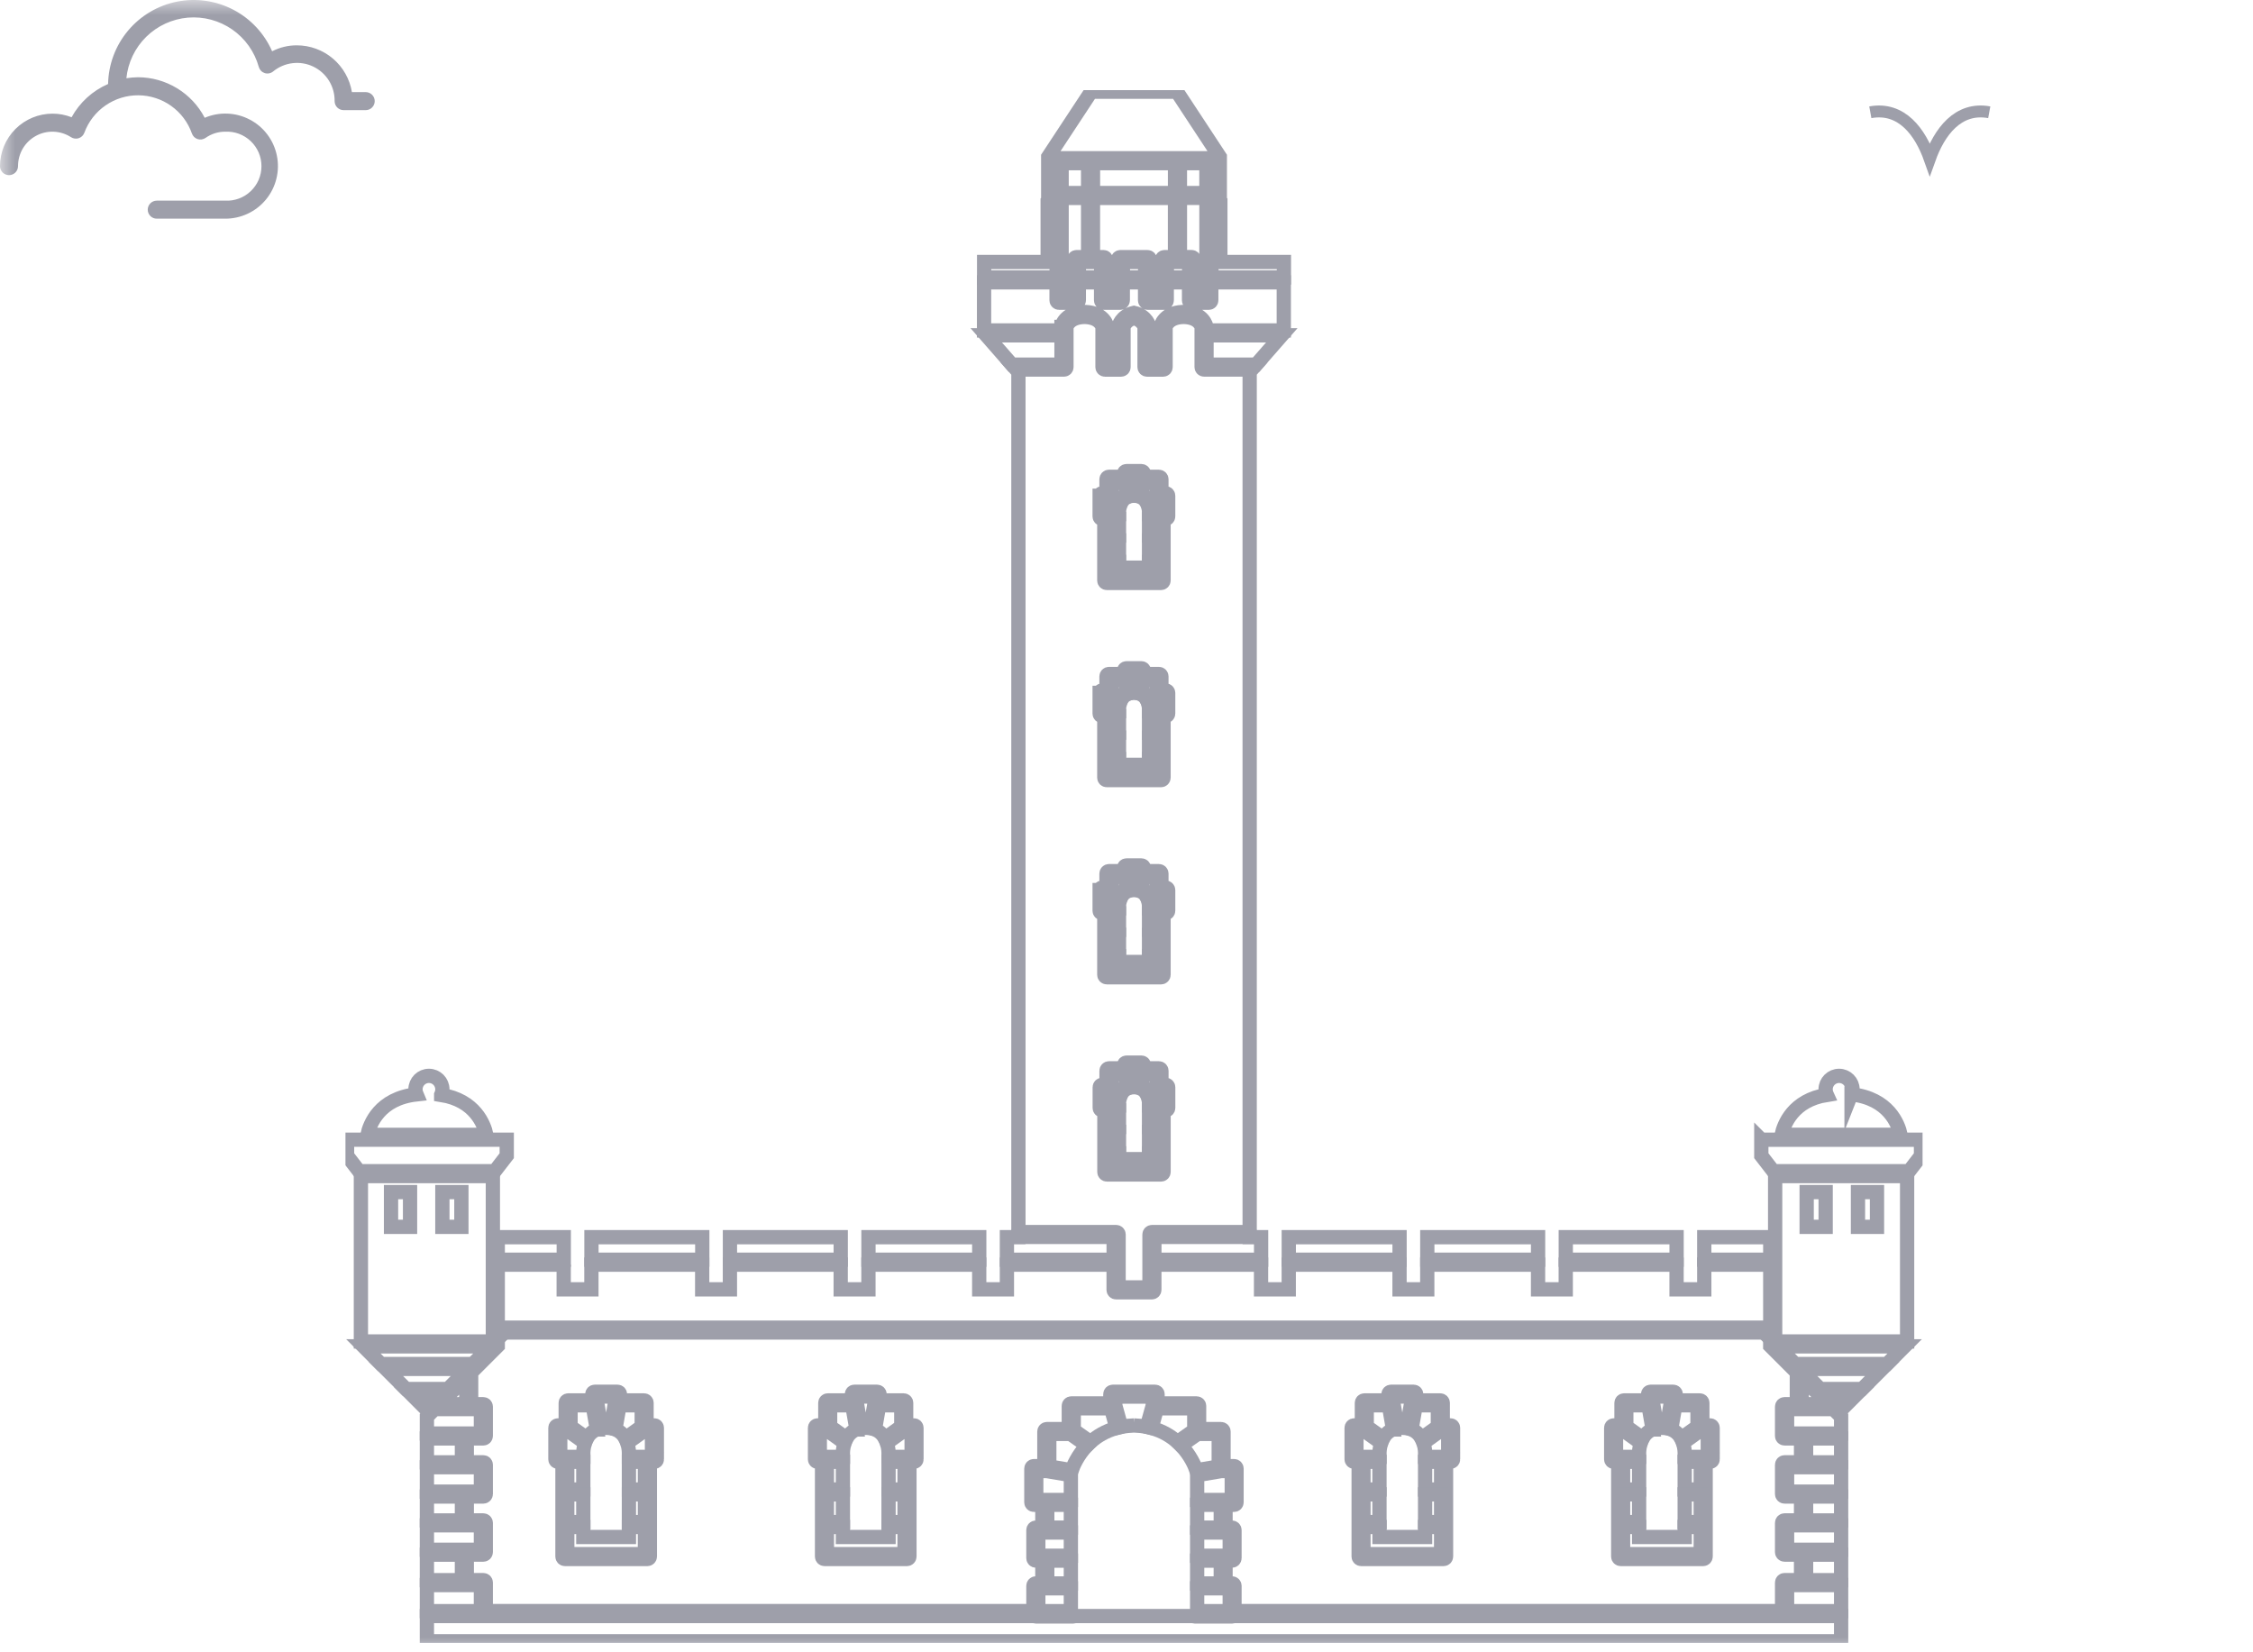 <svg width="75" height="55" viewBox="0 0 75 55" fill="none" xmlns="http://www.w3.org/2000/svg">
<mask id="mask0_1_2464" style="mask-type:alpha" maskUnits="userSpaceOnUse" x="0" y="0" width="75" height="55">
<rect width="75" height="55" fill="#D9D9D9"/>
</mask>
<g mask="url(#mask0_1_2464)">
<path d="M2.383 3.903C2.18 3.823 1.964 3.782 1.746 3.783C1.283 3.784 0.84 3.968 0.512 4.296C0.185 4.623 0.001 5.067 0 5.53C0 5.609 0.032 5.686 0.088 5.742C0.144 5.798 0.22 5.83 0.3 5.83C0.38 5.83 0.456 5.798 0.512 5.742C0.569 5.686 0.6 5.609 0.6 5.53C0.6 5.324 0.655 5.122 0.759 4.944C0.864 4.767 1.015 4.622 1.196 4.523C1.376 4.424 1.58 4.376 1.786 4.384C1.992 4.392 2.192 4.455 2.365 4.567C2.402 4.591 2.445 4.607 2.49 4.612C2.534 4.618 2.58 4.614 2.623 4.6C2.665 4.585 2.704 4.561 2.737 4.529C2.769 4.498 2.793 4.459 2.809 4.416C2.944 4.049 3.19 3.732 3.512 3.51C3.834 3.287 4.217 3.169 4.608 3.172C5 3.175 5.381 3.299 5.699 3.526C6.018 3.754 6.259 4.074 6.388 4.443C6.404 4.487 6.429 4.526 6.461 4.559C6.494 4.591 6.534 4.615 6.578 4.63C6.622 4.644 6.668 4.648 6.714 4.641C6.76 4.634 6.804 4.617 6.842 4.591C7.033 4.455 7.261 4.383 7.496 4.383C7.651 4.376 7.807 4.399 7.953 4.453C8.099 4.507 8.233 4.591 8.346 4.698C8.459 4.805 8.549 4.935 8.611 5.078C8.672 5.221 8.704 5.375 8.704 5.531C8.704 5.687 8.672 5.841 8.611 5.985C8.549 6.128 8.459 6.257 8.346 6.364C8.233 6.472 8.099 6.555 7.953 6.609C7.807 6.663 7.651 6.687 7.496 6.679H5.218C5.139 6.679 5.062 6.711 5.006 6.767C4.95 6.823 4.918 6.899 4.918 6.979C4.918 7.059 4.95 7.135 5.006 7.191C5.062 7.248 5.139 7.279 5.218 7.279H7.496C7.756 7.28 8.012 7.223 8.247 7.113C8.483 7.002 8.69 6.841 8.855 6.64C9.02 6.439 9.138 6.204 9.2 5.952C9.263 5.7 9.269 5.437 9.217 5.182C9.166 4.927 9.058 4.687 8.902 4.48C8.746 4.272 8.546 4.101 8.315 3.981C8.085 3.86 7.831 3.792 7.572 3.782C7.312 3.771 7.053 3.819 6.815 3.921C6.603 3.515 6.284 3.175 5.893 2.937C5.501 2.699 5.052 2.572 4.594 2.571C4.464 2.573 4.335 2.584 4.207 2.604C4.26 2.082 4.493 1.594 4.867 1.226C5.241 0.858 5.732 0.632 6.255 0.587C6.778 0.543 7.3 0.683 7.731 0.982C8.162 1.282 8.475 1.723 8.615 2.229C8.629 2.277 8.654 2.32 8.688 2.356C8.723 2.392 8.766 2.418 8.813 2.433C8.86 2.448 8.911 2.451 8.959 2.441C9.008 2.432 9.054 2.41 9.092 2.379C9.277 2.227 9.501 2.131 9.738 2.103C9.975 2.074 10.216 2.114 10.431 2.218C10.646 2.322 10.827 2.485 10.953 2.689C11.078 2.892 11.143 3.127 11.139 3.366C11.139 3.446 11.17 3.522 11.226 3.578C11.283 3.635 11.359 3.666 11.439 3.666H12.174C12.253 3.666 12.33 3.635 12.386 3.578C12.442 3.522 12.474 3.446 12.474 3.366C12.474 3.287 12.442 3.21 12.386 3.154C12.33 3.098 12.253 3.066 12.174 3.066H11.715C11.643 2.632 11.419 2.236 11.084 1.951C10.748 1.666 10.322 1.509 9.881 1.509C9.595 1.508 9.313 1.576 9.059 1.707C8.798 1.112 8.342 0.623 7.766 0.323C7.189 0.022 6.528 -0.072 5.89 0.055C5.253 0.182 4.678 0.523 4.261 1.022C3.844 1.52 3.61 2.146 3.598 2.796C3.081 3.02 2.653 3.41 2.383 3.903Z" fill="#9E9FAA"/>
<path d="M62.261 3.737C63.314 3.545 63.928 4.412 64.24 5.294C64.556 4.408 65.172 3.545 66.22 3.737" stroke="#9E9FAA" stroke-width="0.396" stroke-miterlimit="10"/>
<g clip-path="url(#clip0_1_2464)">
<path d="M19.418 48.36C19.418 48.36 19.415 48.205 19.473 48.029L18.886 47.608H18.65V48.495H19.418V48.36Z" stroke="#9E9FAA" stroke-width="0.475" stroke-miterlimit="10"/>
<path d="M37.75 47.449C37.902 47.454 38.044 47.47 38.175 47.497L38.374 46.785V46.488H37.127V46.785L37.325 47.497C37.457 47.47 37.599 47.454 37.751 47.449H37.75Z" stroke="#9E9FAA" stroke-width="0.475" stroke-miterlimit="10"/>
<path d="M21.469 48.659H20.936V49.581H21.469V48.659Z" stroke="#9E9FAA" stroke-width="0.475" stroke-miterlimit="10"/>
<path d="M15.522 45.62C15.526 45.599 15.536 45.58 15.552 45.567H12.846L13.515 46.236H14.908L15.524 45.62H15.522Z" stroke="#9E9FAA" stroke-width="0.475" stroke-miterlimit="10"/>
<path d="M14.686 36.445C14.712 36.388 14.726 36.326 14.726 36.26C14.726 36.013 14.527 35.812 14.279 35.812C14.031 35.812 13.831 36.012 13.831 36.26C13.831 36.319 13.842 36.376 13.864 36.428C12.629 36.564 12.309 37.42 12.23 37.775H16.192C16.116 37.433 15.816 36.624 14.686 36.446V36.445Z" stroke="#9E9FAA" stroke-width="0.475" stroke-miterlimit="10"/>
<path d="M15.377 51.75H14.211V52.599H15.377V51.75Z" stroke="#9E9FAA" stroke-width="0.475" stroke-miterlimit="10"/>
<path d="M20.815 47.877L21.362 47.486V46.778H20.625L20.485 47.582C20.645 47.646 20.748 47.758 20.814 47.877H20.815Z" stroke="#9E9FAA" stroke-width="0.475" stroke-miterlimit="10"/>
<path d="M36.184 48.117L35.636 47.731H34.93V48.815L35.675 48.941C35.727 48.793 35.874 48.442 36.184 48.117Z" stroke="#9E9FAA" stroke-width="0.475" stroke-miterlimit="10"/>
<path d="M20.177 47.528C20.231 47.528 20.281 47.532 20.327 47.539L20.474 46.688V46.487H19.878V46.688L20.026 47.539C20.072 47.532 20.122 47.528 20.176 47.528H20.177Z" stroke="#9E9FAA" stroke-width="0.475" stroke-miterlimit="10"/>
<path d="M19.869 47.582L19.729 46.778H18.993V47.486L19.539 47.877C19.606 47.758 19.709 47.646 19.868 47.582H19.869Z" stroke="#9E9FAA" stroke-width="0.475" stroke-miterlimit="10"/>
<path d="M16.327 44.816H12.096L12.683 45.404H15.738L16.327 44.816Z" stroke="#9E9FAA" stroke-width="0.475" stroke-miterlimit="10"/>
<path d="M14.631 46.742H15.521V45.851L14.631 46.742Z" stroke="#9E9FAA" stroke-width="0.475" stroke-miterlimit="10"/>
<path d="M16.407 41.182V39.148H12.014V44.653H16.407V41.182ZM13.65 40.838H13.017V39.681H13.65V40.838ZM15.359 40.838H14.726V39.681H15.359V40.838Z" stroke="#9E9FAA" stroke-width="0.475" stroke-miterlimit="10"/>
<path d="M14.745 46.398H13.678L14.211 46.932L14.745 46.398Z" stroke="#9E9FAA" stroke-width="0.475" stroke-miterlimit="10"/>
<path d="M14.325 47.047L14.211 47.162V47.718H15.458H16.009V46.904H15.603H14.468L14.325 47.047Z" stroke="#9E9FAA" stroke-width="0.475" stroke-miterlimit="10"/>
<path d="M16.47 38.986L16.869 38.47V37.937H11.553V38.47L11.951 38.985H16.462C16.462 38.985 16.467 38.985 16.47 38.985V38.986Z" stroke="#9E9FAA" stroke-width="0.475" stroke-miterlimit="10"/>
<path d="M14.211 51.587H15.458H16.009V50.773H15.458H14.211V51.587Z" stroke="#9E9FAA" stroke-width="0.475" stroke-miterlimit="10"/>
<path d="M15.377 49.815H14.211V50.611H15.377V49.815Z" stroke="#9E9FAA" stroke-width="0.475" stroke-miterlimit="10"/>
<path d="M14.211 49.652H15.458H16.009V48.839H15.458H14.211V49.652Z" stroke="#9E9FAA" stroke-width="0.475" stroke-miterlimit="10"/>
<path d="M15.377 47.881H14.211V48.677H15.377V47.881Z" stroke="#9E9FAA" stroke-width="0.475" stroke-miterlimit="10"/>
<path d="M28.511 47.582L28.37 46.778H27.634V47.486L28.181 47.877C28.248 47.758 28.35 47.646 28.51 47.582H28.511Z" stroke="#9E9FAA" stroke-width="0.475" stroke-miterlimit="10"/>
<path d="M28.06 48.659H27.527V49.581H28.06V48.659Z" stroke="#9E9FAA" stroke-width="0.475" stroke-miterlimit="10"/>
<path d="M34.564 52.87V53.63H35.648V52.87H34.781H34.564Z" stroke="#9E9FAA" stroke-width="0.475" stroke-miterlimit="10"/>
<path d="M30.112 49.743H29.579V50.665H30.112V49.743Z" stroke="#9E9FAA" stroke-width="0.475" stroke-miterlimit="10"/>
<path d="M28.06 49.743H27.527V50.665H28.06V49.743Z" stroke="#9E9FAA" stroke-width="0.475" stroke-miterlimit="10"/>
<path d="M29.579 51.162H28.819H28.06V50.828H27.527V51.732H28.819H30.112V50.828H29.579V51.162Z" stroke="#9E9FAA" stroke-width="0.475" stroke-miterlimit="10"/>
<path d="M35.648 49.102L34.842 48.966H34.496V49.929H35.648V49.102Z" stroke="#9E9FAA" stroke-width="0.475" stroke-miterlimit="10"/>
<path d="M35.648 51.949H34.862V52.709H35.648V51.949Z" stroke="#9E9FAA" stroke-width="0.475" stroke-miterlimit="10"/>
<path d="M35.648 50.09H34.862V50.85H35.648V50.09Z" stroke="#9E9FAA" stroke-width="0.475" stroke-miterlimit="10"/>
<path d="M35.648 51.013H34.781H34.564V51.786H35.648V51.013Z" stroke="#9E9FAA" stroke-width="0.475" stroke-miterlimit="10"/>
<path d="M29.523 48.029C29.582 48.204 29.579 48.36 29.579 48.36V48.495H30.347V47.608H30.111L29.523 48.029Z" stroke="#9E9FAA" stroke-width="0.475" stroke-miterlimit="10"/>
<path d="M37.167 47.534L36.984 46.878H35.744V47.608L36.303 48.002C36.52 47.807 36.803 47.634 37.167 47.534Z" stroke="#9E9FAA" stroke-width="0.475" stroke-miterlimit="10"/>
<path d="M19.417 48.659H18.884V49.581H19.417V48.659Z" stroke="#9E9FAA" stroke-width="0.475" stroke-miterlimit="10"/>
<path d="M19.417 49.743H18.884V50.665H19.417V49.743Z" stroke="#9E9FAA" stroke-width="0.475" stroke-miterlimit="10"/>
<path d="M28.06 48.36C28.06 48.36 28.056 48.205 28.115 48.029L27.528 47.608H27.291V48.495H28.06V48.36Z" stroke="#9E9FAA" stroke-width="0.475" stroke-miterlimit="10"/>
<path d="M20.936 51.162H20.177H19.418V50.828H18.884V51.732H20.177H21.469V50.828H20.936V51.162Z" stroke="#9E9FAA" stroke-width="0.475" stroke-miterlimit="10"/>
<path d="M14.211 53.63H16.009V52.762H15.458H14.211V53.63Z" stroke="#9E9FAA" stroke-width="0.475" stroke-miterlimit="10"/>
<path d="M21.469 49.743H20.936V50.665H21.469V49.743Z" stroke="#9E9FAA" stroke-width="0.475" stroke-miterlimit="10"/>
<path d="M29.456 47.877L30.003 47.486V46.778H29.267L29.127 47.582C29.286 47.646 29.389 47.758 29.455 47.877H29.456Z" stroke="#9E9FAA" stroke-width="0.475" stroke-miterlimit="10"/>
<path d="M28.819 47.528C28.873 47.528 28.924 47.532 28.969 47.539L29.117 46.688V46.487H28.52V46.688L28.668 47.539C28.715 47.532 28.765 47.528 28.818 47.528H28.819Z" stroke="#9E9FAA" stroke-width="0.475" stroke-miterlimit="10"/>
<path d="M30.112 48.659H29.579V49.581H30.112V48.659Z" stroke="#9E9FAA" stroke-width="0.475" stroke-miterlimit="10"/>
<path d="M20.881 48.029C20.939 48.204 20.936 48.36 20.936 48.36V48.495H21.704V47.608H21.468L20.881 48.029Z" stroke="#9E9FAA" stroke-width="0.475" stroke-miterlimit="10"/>
<path d="M36.656 8.721H35.915V9.236H36.656V8.721Z" stroke="#9E9FAA" stroke-width="0.475" stroke-miterlimit="10"/>
<path d="M37.25 37.677H36.927V38.229H37.25V37.677Z" stroke="#9E9FAA" stroke-width="0.475" stroke-miterlimit="10"/>
<path d="M35.34 8.639C35.34 8.648 35.339 8.655 35.337 8.662V9.914H35.753V8.639C35.753 8.595 35.789 8.559 35.834 8.559H36.222V6.588H35.34V8.641V8.639Z" stroke="#9E9FAA" stroke-width="0.475" stroke-miterlimit="10"/>
<path d="M37.25 36.737C37.25 36.737 37.248 36.651 37.278 36.548L36.89 36.271H36.771V36.799H37.25V36.737Z" stroke="#9E9FAA" stroke-width="0.475" stroke-miterlimit="10"/>
<path d="M37.25 36.962H36.927V37.514H37.25V36.962Z" stroke="#9E9FAA" stroke-width="0.475" stroke-miterlimit="10"/>
<path d="M37.25 30.236V30.175C37.25 30.175 37.248 30.088 37.278 29.985L36.89 29.709H36.771V30.236H37.25Z" stroke="#9E9FAA" stroke-width="0.475" stroke-miterlimit="10"/>
<path d="M37.25 31.114H36.927V31.666H37.25V31.114Z" stroke="#9E9FAA" stroke-width="0.475" stroke-miterlimit="10"/>
<path d="M37.521 36.237L37.432 35.724H36.998V36.148L37.345 36.396C37.384 36.333 37.441 36.276 37.521 36.237Z" stroke="#9E9FAA" stroke-width="0.475" stroke-miterlimit="10"/>
<path d="M37.072 41.173H33.899V41.182H33.519V41.933H37.072V41.173Z" stroke="#9E9FAA" stroke-width="0.475" stroke-miterlimit="10"/>
<path d="M35.178 5.349C35.178 5.304 35.214 5.268 35.258 5.268H40.241C40.286 5.268 40.322 5.304 40.322 5.349V8.559H40.624V6.687L40.606 6.662V5.222L39.179 3.053H36.322L34.894 5.222V6.662L34.876 6.687V8.559H35.178V5.349Z" stroke="#9E9FAA" stroke-width="0.475" stroke-miterlimit="10"/>
<path d="M32.598 41.182H28.91V41.932H32.598V41.182Z" stroke="#9E9FAA" stroke-width="0.475" stroke-miterlimit="10"/>
<path d="M27.987 41.182H24.299V41.932H27.987V41.182Z" stroke="#9E9FAA" stroke-width="0.475" stroke-miterlimit="10"/>
<path d="M23.378 41.182H19.689V41.932H23.378V41.182Z" stroke="#9E9FAA" stroke-width="0.475" stroke-miterlimit="10"/>
<path d="M18.767 41.182H16.57V41.932H18.767V41.182Z" stroke="#9E9FAA" stroke-width="0.475" stroke-miterlimit="10"/>
<path d="M37.237 11.162H36.862V12.138H37.237V11.162Z" stroke="#9E9FAA" stroke-width="0.475" stroke-miterlimit="10"/>
<path d="M37.25 30.399H36.927V30.951H37.25V30.399Z" stroke="#9E9FAA" stroke-width="0.475" stroke-miterlimit="10"/>
<path d="M35.336 10.882C35.336 10.882 35.336 10.873 35.337 10.868C35.337 10.864 35.425 10.413 36.062 10.386C36.066 10.386 36.07 10.385 36.075 10.385C36.083 10.385 36.09 10.385 36.098 10.385C36.106 10.385 36.114 10.385 36.121 10.385C36.126 10.385 36.13 10.385 36.134 10.386C36.771 10.413 36.858 10.864 36.858 10.868C36.858 10.873 36.86 10.878 36.86 10.882V10.999H37.235V10.882C37.235 10.882 37.235 10.873 37.236 10.868C37.236 10.864 37.303 10.518 37.748 10.414C38.193 10.518 38.258 10.864 38.26 10.868C38.26 10.873 38.261 10.878 38.261 10.882V10.999H38.636V10.882C38.636 10.882 38.636 10.873 38.637 10.868C38.637 10.864 38.724 10.413 39.362 10.386C39.366 10.386 39.37 10.385 39.374 10.385C39.383 10.385 39.391 10.385 39.398 10.385C39.406 10.385 39.414 10.385 39.421 10.385C39.426 10.385 39.43 10.385 39.434 10.386C40.071 10.413 40.157 10.864 40.158 10.868C40.158 10.873 40.16 10.878 40.16 10.882V10.999H42.736V9.399H40.322V9.996C40.322 10.04 40.286 10.077 40.242 10.077H39.663C39.618 10.077 39.582 10.04 39.582 9.996V9.399H38.84V9.996C38.84 10.04 38.804 10.077 38.76 10.077H38.199C38.154 10.077 38.118 10.04 38.118 9.996V9.399H37.377V9.996C37.377 10.04 37.34 10.077 37.296 10.077H36.735C36.691 10.077 36.654 10.04 36.654 9.996V9.399H35.913V9.996C35.913 10.04 35.877 10.077 35.832 10.077H35.253C35.209 10.077 35.172 10.04 35.172 9.996V9.399H32.758V10.999H35.335V10.882H35.336Z" stroke="#9E9FAA" stroke-width="0.475" stroke-miterlimit="10"/>
<path d="M35.336 12.138V11.162H32.831L33.685 12.138H35.336Z" stroke="#9E9FAA" stroke-width="0.475" stroke-miterlimit="10"/>
<path d="M37.75 42.854H38.265V41.092C38.265 41.047 38.301 41.011 38.346 41.011H41.6V12.382L41.671 12.301H40.082C40.037 12.301 40.001 12.265 40.001 12.22V10.892C39.989 10.845 39.897 10.559 39.401 10.549C38.903 10.559 38.812 10.847 38.801 10.892V12.221C38.801 12.266 38.765 12.302 38.72 12.302H38.182C38.137 12.302 38.101 12.266 38.101 12.221V10.893C38.091 10.855 38.03 10.664 37.751 10.584C37.472 10.664 37.411 10.854 37.401 10.893V12.221C37.401 12.266 37.365 12.302 37.32 12.302H36.782C36.737 12.302 36.701 12.266 36.701 12.221V10.892C36.69 10.847 36.599 10.559 36.101 10.549C35.605 10.559 35.513 10.845 35.501 10.892V12.22C35.501 12.265 35.465 12.301 35.42 12.301H33.831L33.902 12.382V41.011H37.156C37.201 41.011 37.237 41.047 37.237 41.092V42.854H37.752H37.75ZM36.608 16.501C36.608 16.456 36.645 16.42 36.689 16.42H36.834V15.953C36.834 15.909 36.87 15.872 36.915 15.872H37.417V15.763C37.417 15.718 37.453 15.682 37.498 15.682H37.998C38.042 15.682 38.079 15.718 38.079 15.763V15.872H38.581C38.626 15.872 38.662 15.909 38.662 15.953V16.42H38.806C38.851 16.42 38.887 16.456 38.887 16.501V17.192C38.887 17.236 38.851 17.272 38.806 17.272H38.733V19.323C38.733 19.368 38.697 19.404 38.652 19.404H36.841C36.797 19.404 36.761 19.368 36.761 19.323V17.272H36.687C36.642 17.272 36.606 17.236 36.606 17.192V16.501H36.608ZM36.608 23.064C36.608 23.019 36.645 22.983 36.689 22.983H36.834V22.516C36.834 22.471 36.87 22.435 36.915 22.435H37.417V22.326C37.417 22.281 37.453 22.245 37.498 22.245H37.998C38.042 22.245 38.079 22.281 38.079 22.326V22.435H38.581C38.626 22.435 38.662 22.471 38.662 22.516V22.983H38.806C38.851 22.983 38.887 23.019 38.887 23.064V23.754C38.887 23.799 38.851 23.835 38.806 23.835H38.733V25.886C38.733 25.931 38.697 25.967 38.652 25.967H36.841C36.797 25.967 36.761 25.931 36.761 25.886V23.835H36.687C36.642 23.835 36.606 23.799 36.606 23.754V23.064H36.608ZM36.608 29.627C36.608 29.582 36.645 29.546 36.689 29.546H36.834V29.079C36.834 29.034 36.87 28.998 36.915 28.998H37.417V28.888C37.417 28.844 37.453 28.808 37.498 28.808H37.998C38.042 28.808 38.079 28.844 38.079 28.888V28.998H38.581C38.626 28.998 38.662 29.034 38.662 29.079V29.546H38.806C38.851 29.546 38.887 29.582 38.887 29.627V30.317C38.887 30.362 38.851 30.398 38.806 30.398H38.733V32.449C38.733 32.494 38.697 32.53 38.652 32.53H36.841C36.797 32.53 36.761 32.494 36.761 32.449V30.398H36.687C36.642 30.398 36.606 30.362 36.606 30.317V29.627H36.608ZM36.845 39.094C36.8 39.094 36.764 39.057 36.764 39.013V36.962H36.69C36.646 36.962 36.609 36.925 36.609 36.881V36.19C36.609 36.146 36.646 36.11 36.69 36.11H36.835V35.643C36.835 35.598 36.871 35.562 36.916 35.562H37.418V35.452C37.418 35.407 37.454 35.371 37.499 35.371H37.999C38.044 35.371 38.08 35.407 38.08 35.452V35.562H38.582C38.627 35.562 38.663 35.598 38.663 35.643V36.11H38.807C38.852 36.11 38.888 36.146 38.888 36.19V36.881C38.888 36.925 38.852 36.962 38.807 36.962H38.734V39.013C38.734 39.057 38.698 39.094 38.653 39.094H36.843H36.845Z" stroke="#9E9FAA" stroke-width="0.475" stroke-miterlimit="10"/>
<path d="M36.222 5.431H35.34V6.426H36.222V5.431Z" stroke="#9E9FAA" stroke-width="0.475" stroke-miterlimit="10"/>
<path d="M37.75 29.627C37.776 29.627 37.799 29.629 37.821 29.631L37.918 29.071V28.969H37.581V29.071L37.678 29.631C37.7 29.629 37.724 29.627 37.749 29.627H37.75Z" stroke="#9E9FAA" stroke-width="0.475" stroke-miterlimit="10"/>
<path d="M37.75 36.189C37.776 36.189 37.799 36.192 37.821 36.194L37.918 35.634V35.532H37.581V35.634L37.678 36.194C37.7 36.192 37.724 36.189 37.749 36.189H37.75Z" stroke="#9E9FAA" stroke-width="0.475" stroke-miterlimit="10"/>
<path d="M37.75 23.064C37.776 23.064 37.799 23.066 37.821 23.068L37.918 22.509V22.406H37.581V22.509L37.678 23.068C37.7 23.066 37.724 23.064 37.749 23.064H37.75Z" stroke="#9E9FAA" stroke-width="0.475" stroke-miterlimit="10"/>
<path d="M35.174 8.721H32.761V9.236H35.174V8.721Z" stroke="#9E9FAA" stroke-width="0.475" stroke-miterlimit="10"/>
<path d="M18.767 42.096H16.57V44.193H58.93V42.096H56.733V42.918H55.811V42.096H52.122V42.918H51.2V42.096H47.512V42.918H46.589V42.096H42.901V42.918H41.979V42.096H38.427V42.936C38.427 42.981 38.39 43.017 38.346 43.017H37.152C37.107 43.017 37.071 42.981 37.071 42.936V42.096H33.519V42.918H32.597V42.096H28.909V42.918H27.986V42.096H24.298V42.918H23.375V42.096H19.687V42.918H18.765V42.096H18.767Z" stroke="#9E9FAA" stroke-width="0.475" stroke-miterlimit="10"/>
<path d="M37.38 8.721V9.236H37.75H38.12V8.721H37.75H37.38Z" stroke="#9E9FAA" stroke-width="0.475" stroke-miterlimit="10"/>
<path d="M37.25 23.836H36.927V24.388H37.25V23.836Z" stroke="#9E9FAA" stroke-width="0.475" stroke-miterlimit="10"/>
<path d="M37.521 23.112L37.432 22.598H36.998V23.022L37.345 23.27C37.384 23.207 37.441 23.15 37.521 23.112Z" stroke="#9E9FAA" stroke-width="0.475" stroke-miterlimit="10"/>
<path d="M37.25 17.111V17.049C37.25 17.049 37.248 16.963 37.278 16.86L36.89 16.583H36.771V17.112H37.25V17.111Z" stroke="#9E9FAA" stroke-width="0.475" stroke-miterlimit="10"/>
<path d="M37.25 23.673V23.612C37.25 23.612 37.248 23.526 37.278 23.422L36.89 23.146H36.771V23.673H37.25Z" stroke="#9E9FAA" stroke-width="0.475" stroke-miterlimit="10"/>
<path d="M37.25 24.551H36.927V25.103H37.25V24.551Z" stroke="#9E9FAA" stroke-width="0.475" stroke-miterlimit="10"/>
<path d="M37.25 17.988H36.927V18.54H37.25V17.988Z" stroke="#9E9FAA" stroke-width="0.475" stroke-miterlimit="10"/>
<path d="M37.75 16.501C37.776 16.501 37.799 16.503 37.821 16.505L37.918 15.946V15.844H37.581V15.946L37.678 16.505C37.7 16.503 37.724 16.501 37.749 16.501H37.75Z" stroke="#9E9FAA" stroke-width="0.475" stroke-miterlimit="10"/>
<path d="M37.521 29.674L37.432 29.161H36.998V29.585L37.345 29.833C37.384 29.77 37.441 29.713 37.521 29.674Z" stroke="#9E9FAA" stroke-width="0.475" stroke-miterlimit="10"/>
<path d="M37.521 16.549L37.432 16.035H36.998V16.46L37.345 16.707C37.384 16.645 37.441 16.587 37.521 16.549Z" stroke="#9E9FAA" stroke-width="0.475" stroke-miterlimit="10"/>
<path d="M37.25 17.273H36.927V17.826H37.25V17.273Z" stroke="#9E9FAA" stroke-width="0.475" stroke-miterlimit="10"/>
<path d="M56.027 48.029C56.085 48.204 56.082 48.36 56.082 48.36V48.495H56.85V47.608H56.614L56.027 48.029Z" stroke="#9E9FAA" stroke-width="0.475" stroke-miterlimit="10"/>
<path d="M54.564 48.659H54.031V49.581H54.564V48.659Z" stroke="#9E9FAA" stroke-width="0.475" stroke-miterlimit="10"/>
<path d="M59.978 45.62L60.594 46.236H61.986L62.655 45.567H59.949C59.965 45.58 59.976 45.599 59.979 45.62H59.978Z" stroke="#9E9FAA" stroke-width="0.475" stroke-miterlimit="10"/>
<path d="M61.636 36.428C61.657 36.376 61.669 36.319 61.669 36.26C61.669 36.013 61.469 35.812 61.221 35.812C60.974 35.812 60.773 36.012 60.773 36.26C60.773 36.326 60.788 36.388 60.814 36.445C59.684 36.623 59.384 37.432 59.307 37.773H63.27C63.191 37.419 62.871 36.563 61.636 36.427V36.428Z" stroke="#9E9FAA" stroke-width="0.475" stroke-miterlimit="10"/>
<path d="M61.289 51.75H60.123V52.599H61.289V51.75Z" stroke="#9E9FAA" stroke-width="0.475" stroke-miterlimit="10"/>
<path d="M55.015 47.582L54.874 46.778H54.138V47.486L54.685 47.877C54.752 47.758 54.854 47.646 55.014 47.582H55.015Z" stroke="#9E9FAA" stroke-width="0.475" stroke-miterlimit="10"/>
<path d="M40.57 48.815V47.731H39.864L39.316 48.117C39.627 48.443 39.775 48.794 39.826 48.941L40.57 48.815Z" stroke="#9E9FAA" stroke-width="0.475" stroke-miterlimit="10"/>
<path d="M55.323 47.528C55.378 47.528 55.428 47.532 55.473 47.539L55.621 46.688V46.487H55.024V46.688L55.172 47.539C55.219 47.532 55.269 47.528 55.322 47.528H55.323Z" stroke="#9E9FAA" stroke-width="0.475" stroke-miterlimit="10"/>
<path d="M55.961 47.877L56.508 47.486V46.778H55.771L55.631 47.582C55.79 47.646 55.894 47.758 55.96 47.877H55.961Z" stroke="#9E9FAA" stroke-width="0.475" stroke-miterlimit="10"/>
<path d="M59.409 46.742H59.815V45.688L58.977 44.85L58.929 44.802V44.355H16.57V44.802L16.522 44.85L15.684 45.688V46.742H16.09C16.135 46.742 16.171 46.778 16.171 46.822V47.799C16.171 47.844 16.135 47.88 16.09 47.88H15.539V48.676H16.09C16.135 48.676 16.171 48.712 16.171 48.756V49.733C16.171 49.778 16.135 49.814 16.09 49.814H15.539V50.61H16.09C16.135 50.61 16.171 50.646 16.171 50.691V51.667C16.171 51.712 16.135 51.748 16.09 51.748H15.539V52.597H16.09C16.135 52.597 16.171 52.633 16.171 52.678V53.628H34.401V52.787C34.401 52.743 34.437 52.706 34.482 52.706H34.699V51.947H34.482C34.437 51.947 34.401 51.911 34.401 51.866V50.931C34.401 50.886 34.437 50.85 34.482 50.85H34.699V50.09H34.414C34.369 50.09 34.333 50.054 34.333 50.01V48.884C34.333 48.839 34.369 48.803 34.414 48.803H34.766V47.651C34.766 47.606 34.802 47.57 34.847 47.57H35.579V46.797C35.579 46.752 35.615 46.716 35.66 46.716H36.962V46.408C36.962 46.364 36.998 46.328 37.043 46.328H38.453C38.498 46.328 38.534 46.364 38.534 46.408V46.716H39.836C39.881 46.716 39.917 46.752 39.917 46.797V47.57H40.649C40.694 47.57 40.73 47.606 40.73 47.651V48.803H41.082C41.127 48.803 41.163 48.839 41.163 48.884V50.01C41.163 50.054 41.127 50.09 41.082 50.09H40.797V50.85H41.014C41.059 50.85 41.095 50.886 41.095 50.931V51.866C41.095 51.911 41.059 51.947 41.014 51.947H40.797V52.706H41.014C41.059 52.706 41.095 52.743 41.095 52.787V53.628H59.324V52.678C59.324 52.633 59.36 52.597 59.404 52.597H59.955V51.748H59.404C59.36 51.748 59.324 51.712 59.324 51.667V50.691C59.324 50.646 59.36 50.61 59.404 50.61H59.955V49.814H59.404C59.36 49.814 59.324 49.778 59.324 49.733V48.756C59.324 48.712 59.36 48.676 59.404 48.676H59.955V47.88H59.404C59.36 47.88 59.324 47.844 59.324 47.799V46.822C59.324 46.778 59.36 46.742 59.404 46.742H59.409ZM21.867 48.577C21.867 48.621 21.831 48.657 21.786 48.657H21.633V51.813C21.633 51.858 21.597 51.894 21.552 51.894H18.804C18.76 51.894 18.724 51.858 18.724 51.813V48.657H18.57C18.526 48.657 18.489 48.621 18.489 48.577V47.528C18.489 47.483 18.526 47.447 18.57 47.447H18.832V46.697C18.832 46.652 18.868 46.616 18.913 46.616H19.717V46.408C19.717 46.364 19.753 46.328 19.798 46.328H20.558C20.602 46.328 20.638 46.364 20.638 46.408V46.616H21.443C21.487 46.616 21.523 46.652 21.523 46.697V47.447H21.785C21.83 47.447 21.866 47.483 21.866 47.528V48.577H21.867ZM30.509 48.577C30.509 48.621 30.472 48.657 30.428 48.657H30.274V51.813C30.274 51.858 30.238 51.894 30.194 51.894H27.446C27.401 51.894 27.365 51.858 27.365 51.813V48.657H27.212C27.167 48.657 27.131 48.621 27.131 48.577V47.528C27.131 47.483 27.167 47.447 27.212 47.447H27.474V46.697C27.474 46.652 27.51 46.616 27.554 46.616H28.359V46.408C28.359 46.364 28.395 46.328 28.439 46.328H29.199C29.244 46.328 29.28 46.364 29.28 46.408V46.616H30.084C30.129 46.616 30.165 46.652 30.165 46.697V47.447H30.427C30.471 47.447 30.508 47.483 30.508 47.528V48.577H30.509ZM48.371 48.577C48.371 48.621 48.335 48.657 48.291 48.657H48.137V51.813C48.137 51.858 48.101 51.894 48.056 51.894H45.309C45.264 51.894 45.228 51.858 45.228 51.813V48.657H45.075C45.03 48.657 44.994 48.621 44.994 48.577V47.528C44.994 47.483 45.03 47.447 45.075 47.447H45.336V46.697C45.336 46.652 45.372 46.616 45.417 46.616H46.221V46.408C46.221 46.364 46.258 46.328 46.302 46.328H47.062C47.106 46.328 47.143 46.364 47.143 46.408V46.616H47.947C47.992 46.616 48.028 46.652 48.028 46.697V47.447H48.289C48.334 47.447 48.37 47.483 48.37 47.528V48.577H48.371ZM57.013 48.577C57.013 48.621 56.977 48.657 56.932 48.657H56.779V51.813C56.779 51.858 56.743 51.894 56.698 51.894H53.95C53.905 51.894 53.869 51.858 53.869 51.813V48.657H53.716C53.671 48.657 53.635 48.621 53.635 48.577V47.528C53.635 47.483 53.671 47.447 53.716 47.447H53.978V46.697C53.978 46.652 54.014 46.616 54.059 46.616H54.863V46.408C54.863 46.364 54.899 46.328 54.944 46.328H55.703C55.748 46.328 55.784 46.364 55.784 46.408V46.616H56.588C56.633 46.616 56.669 46.652 56.669 46.697V47.447H56.931C56.976 47.447 57.012 47.483 57.012 47.528V48.577H57.013Z" stroke="#9E9FAA" stroke-width="0.475" stroke-miterlimit="10"/>
<path d="M59.762 45.404H62.817L63.404 44.816H59.174L59.762 45.404Z" stroke="#9E9FAA" stroke-width="0.475" stroke-miterlimit="10"/>
<path d="M59.979 46.742H60.869L59.979 45.851V46.742Z" stroke="#9E9FAA" stroke-width="0.475" stroke-miterlimit="10"/>
<path d="M59.093 41.182V44.653H63.486V39.148H59.093V41.182ZM61.85 39.681H62.483V40.838H61.85V39.681ZM60.142 39.681H60.774V40.838H60.142V39.681Z" stroke="#9E9FAA" stroke-width="0.475" stroke-miterlimit="10"/>
<path d="M61.289 46.932L61.822 46.398H60.756L61.289 46.932Z" stroke="#9E9FAA" stroke-width="0.475" stroke-miterlimit="10"/>
<path d="M61.032 46.904H59.897H59.49V47.718H60.041H61.289V47.162L61.175 47.047L61.032 46.904Z" stroke="#9E9FAA" stroke-width="0.475" stroke-miterlimit="10"/>
<path d="M58.632 37.937V38.47L59.031 38.986C59.031 38.986 59.036 38.986 59.039 38.986H63.55L63.948 38.471V37.938H58.633L58.632 37.937Z" stroke="#9E9FAA" stroke-width="0.475" stroke-miterlimit="10"/>
<path d="M59.49 50.773V51.587H60.041H61.289V50.773H60.041H59.49Z" stroke="#9E9FAA" stroke-width="0.475" stroke-miterlimit="10"/>
<path d="M61.289 49.815H60.123V50.611H61.289V49.815Z" stroke="#9E9FAA" stroke-width="0.475" stroke-miterlimit="10"/>
<path d="M59.49 48.839V49.652H60.041H61.289V48.839H60.041H59.49Z" stroke="#9E9FAA" stroke-width="0.475" stroke-miterlimit="10"/>
<path d="M61.289 47.881H60.123V48.677H61.289V47.881Z" stroke="#9E9FAA" stroke-width="0.475" stroke-miterlimit="10"/>
<path d="M47.318 47.877L47.865 47.486V46.778H47.129L46.988 47.582C47.148 47.646 47.251 47.758 47.317 47.877H47.318Z" stroke="#9E9FAA" stroke-width="0.475" stroke-miterlimit="10"/>
<path d="M47.973 48.659H47.44V49.581H47.973V48.659Z" stroke="#9E9FAA" stroke-width="0.475" stroke-miterlimit="10"/>
<path d="M40.936 52.87H40.719H39.852V53.63H40.936V52.87Z" stroke="#9E9FAA" stroke-width="0.475" stroke-miterlimit="10"/>
<path d="M45.921 49.743H45.388V50.665H45.921V49.743Z" stroke="#9E9FAA" stroke-width="0.475" stroke-miterlimit="10"/>
<path d="M47.973 49.743H47.44V50.665H47.973V49.743Z" stroke="#9E9FAA" stroke-width="0.475" stroke-miterlimit="10"/>
<path d="M47.44 51.162H46.681H45.922V50.828H45.388V51.732H46.681H47.973V50.828H47.44V51.162Z" stroke="#9E9FAA" stroke-width="0.475" stroke-miterlimit="10"/>
<path d="M41.004 48.966H40.658L39.852 49.102V49.929H41.004V48.966Z" stroke="#9E9FAA" stroke-width="0.475" stroke-miterlimit="10"/>
<path d="M40.638 51.949H39.852V52.709H40.638V51.949Z" stroke="#9E9FAA" stroke-width="0.475" stroke-miterlimit="10"/>
<path d="M40.638 50.09H39.852V50.85H40.638V50.09Z" stroke="#9E9FAA" stroke-width="0.475" stroke-miterlimit="10"/>
<path d="M40.936 51.013H40.719H39.852V51.786H40.936V51.013Z" stroke="#9E9FAA" stroke-width="0.475" stroke-miterlimit="10"/>
<path d="M45.922 48.36C45.922 48.36 45.919 48.205 45.978 48.029L45.391 47.608H45.154V48.495H45.922V48.36Z" stroke="#9E9FAA" stroke-width="0.475" stroke-miterlimit="10"/>
<path d="M39.756 47.608V46.878H38.516L38.333 47.534C38.697 47.633 38.98 47.806 39.197 48.002L39.756 47.608Z" stroke="#9E9FAA" stroke-width="0.475" stroke-miterlimit="10"/>
<path d="M56.615 48.659H56.082V49.581H56.615V48.659Z" stroke="#9E9FAA" stroke-width="0.475" stroke-miterlimit="10"/>
<path d="M56.615 49.743H56.082V50.665H56.615V49.743Z" stroke="#9E9FAA" stroke-width="0.475" stroke-miterlimit="10"/>
<path d="M47.385 48.029C47.444 48.204 47.44 48.36 47.44 48.36V48.495H48.209V47.608H47.972L47.385 48.029Z" stroke="#9E9FAA" stroke-width="0.475" stroke-miterlimit="10"/>
<path d="M56.082 51.162H55.323H54.564V50.828H54.031V51.732H55.323H56.616V50.828H56.082V51.162Z" stroke="#9E9FAA" stroke-width="0.475" stroke-miterlimit="10"/>
<path d="M59.49 52.762V53.63H61.289V52.762H60.041H59.49Z" stroke="#9E9FAA" stroke-width="0.475" stroke-miterlimit="10"/>
<path d="M54.564 49.743H54.031V50.665H54.564V49.743Z" stroke="#9E9FAA" stroke-width="0.475" stroke-miterlimit="10"/>
<path d="M46.373 47.582L46.233 46.778H45.497V47.486L46.044 47.877C46.111 47.758 46.213 47.646 46.372 47.582H46.373Z" stroke="#9E9FAA" stroke-width="0.475" stroke-miterlimit="10"/>
<path d="M46.681 47.528C46.735 47.528 46.785 47.532 46.831 47.539L46.979 46.688V46.487H46.382V46.688L46.53 47.539C46.577 47.532 46.627 47.528 46.68 47.528H46.681Z" stroke="#9E9FAA" stroke-width="0.475" stroke-miterlimit="10"/>
<path d="M45.921 48.659H45.388V49.581H45.921V48.659Z" stroke="#9E9FAA" stroke-width="0.475" stroke-miterlimit="10"/>
<path d="M54.564 48.36C54.564 48.36 54.561 48.205 54.619 48.029L54.032 47.608H53.796V48.495H54.564V48.36Z" stroke="#9E9FAA" stroke-width="0.475" stroke-miterlimit="10"/>
<path d="M38.681 9.914V8.639C38.681 8.595 38.717 8.559 38.762 8.559H39.114V6.588H36.384V8.559H36.736C36.781 8.559 36.817 8.595 36.817 8.639V9.914H37.215V8.639C37.215 8.595 37.251 8.559 37.296 8.559H38.2C38.245 8.559 38.281 8.595 38.281 8.639V9.914H38.679H38.681Z" stroke="#9E9FAA" stroke-width="0.475" stroke-miterlimit="10"/>
<path d="M41.063 53.793C41.05 53.801 41.034 53.806 41.018 53.806H39.77C39.753 53.806 39.738 53.801 39.725 53.793H35.774C35.762 53.801 35.746 53.806 35.73 53.806H34.482C34.465 53.806 34.45 53.801 34.437 53.793H14.211V54.633H61.289V53.793H41.063Z" stroke="#9E9FAA" stroke-width="0.475" stroke-miterlimit="10"/>
<path d="M39.585 8.721H38.844V9.236H39.585V8.721Z" stroke="#9E9FAA" stroke-width="0.475" stroke-miterlimit="10"/>
<path d="M38.573 37.677H38.25V38.229H38.573V37.677Z" stroke="#9E9FAA" stroke-width="0.475" stroke-miterlimit="10"/>
<path d="M40.164 9.914V8.662C40.162 8.654 40.161 8.647 40.161 8.639V6.587H39.279V8.557H39.667C39.712 8.557 39.748 8.594 39.748 8.638V9.913H40.164V9.914Z" stroke="#9E9FAA" stroke-width="0.475" stroke-miterlimit="10"/>
<path d="M38.25 36.737V36.799H38.729V36.271H38.609L38.222 36.548C38.252 36.652 38.25 36.737 38.25 36.737Z" stroke="#9E9FAA" stroke-width="0.475" stroke-miterlimit="10"/>
<path d="M38.573 36.962H38.25V37.514H38.573V36.962Z" stroke="#9E9FAA" stroke-width="0.475" stroke-miterlimit="10"/>
<path d="M38.25 30.175V30.236H38.729V29.709H38.609L38.222 29.985C38.252 30.09 38.25 30.175 38.25 30.175Z" stroke="#9E9FAA" stroke-width="0.475" stroke-miterlimit="10"/>
<path d="M38.573 31.114H38.25V31.666H38.573V31.114Z" stroke="#9E9FAA" stroke-width="0.475" stroke-miterlimit="10"/>
<path d="M38.155 36.396L38.502 36.148V35.724H38.068L37.979 36.237C38.059 36.276 38.115 36.333 38.155 36.396Z" stroke="#9E9FAA" stroke-width="0.475" stroke-miterlimit="10"/>
<path d="M41.981 41.182H41.601V41.173H38.428V41.933H41.981V41.182Z" stroke="#9E9FAA" stroke-width="0.475" stroke-miterlimit="10"/>
<path d="M46.59 41.182H42.902V41.932H46.59V41.182Z" stroke="#9E9FAA" stroke-width="0.475" stroke-miterlimit="10"/>
<path d="M51.201 41.182H47.513V41.932H51.201V41.182Z" stroke="#9E9FAA" stroke-width="0.475" stroke-miterlimit="10"/>
<path d="M55.812 41.182H52.123V41.932H55.812V41.182Z" stroke="#9E9FAA" stroke-width="0.475" stroke-miterlimit="10"/>
<path d="M58.93 41.182H56.733V41.932H58.93V41.182Z" stroke="#9E9FAA" stroke-width="0.475" stroke-miterlimit="10"/>
<path d="M38.638 11.162H38.263V12.138H38.638V11.162Z" stroke="#9E9FAA" stroke-width="0.475" stroke-miterlimit="10"/>
<path d="M38.573 30.399H38.25V30.951H38.573V30.399Z" stroke="#9E9FAA" stroke-width="0.475" stroke-miterlimit="10"/>
<path d="M40.164 11.162V12.138H41.815L42.669 11.162H40.164Z" stroke="#9E9FAA" stroke-width="0.475" stroke-miterlimit="10"/>
<path d="M40.16 5.431H39.278V6.426H40.16V5.431Z" stroke="#9E9FAA" stroke-width="0.475" stroke-miterlimit="10"/>
<path d="M38.25 32.021H37.75H37.25V31.829H36.927V32.369H37.75H38.575V31.829H38.25V32.021Z" stroke="#9E9FAA" stroke-width="0.475" stroke-miterlimit="10"/>
<path d="M38.25 25.459H37.75H37.25V25.266H36.927V25.806H37.75H38.575V25.266H38.25V25.459Z" stroke="#9E9FAA" stroke-width="0.475" stroke-miterlimit="10"/>
<path d="M38.25 18.896H37.75H37.25V18.703H36.927V19.244H37.75H38.575V18.703H38.25V18.896Z" stroke="#9E9FAA" stroke-width="0.475" stroke-miterlimit="10"/>
<path d="M42.74 8.721H40.327V9.236H42.74V8.721Z" stroke="#9E9FAA" stroke-width="0.475" stroke-miterlimit="10"/>
<path d="M39.115 6.425V5.431H37.75H36.385V6.425H37.75H39.115Z" stroke="#9E9FAA" stroke-width="0.475" stroke-miterlimit="10"/>
<path d="M38.575 38.932V38.392H38.25V38.584H37.75H37.25V38.392H36.927V38.932H37.75H38.575Z" stroke="#9E9FAA" stroke-width="0.475" stroke-miterlimit="10"/>
<path d="M38.573 23.836H38.25V24.388H38.573V23.836Z" stroke="#9E9FAA" stroke-width="0.475" stroke-miterlimit="10"/>
<path d="M38.155 23.27L38.502 23.022V22.598H38.068L37.979 23.112C38.059 23.15 38.115 23.207 38.155 23.27Z" stroke="#9E9FAA" stroke-width="0.475" stroke-miterlimit="10"/>
<path d="M38.25 17.049V17.111H38.729V16.582H38.609L38.222 16.858C38.252 16.963 38.25 17.048 38.25 17.048V17.049Z" stroke="#9E9FAA" stroke-width="0.475" stroke-miterlimit="10"/>
<path d="M38.25 23.612V23.673H38.729V23.146H38.609L38.222 23.422C38.252 23.527 38.25 23.612 38.25 23.612Z" stroke="#9E9FAA" stroke-width="0.475" stroke-miterlimit="10"/>
<path d="M38.573 24.551H38.25V25.103H38.573V24.551Z" stroke="#9E9FAA" stroke-width="0.475" stroke-miterlimit="10"/>
<path d="M38.573 17.988H38.25V18.54H38.573V17.988Z" stroke="#9E9FAA" stroke-width="0.475" stroke-miterlimit="10"/>
<path d="M38.155 29.833L38.502 29.585V29.161H38.068L37.979 29.674C38.059 29.713 38.115 29.77 38.155 29.833Z" stroke="#9E9FAA" stroke-width="0.475" stroke-miterlimit="10"/>
<path d="M38.155 16.707L38.502 16.46V16.035H38.068L37.979 16.549C38.059 16.587 38.115 16.645 38.155 16.707Z" stroke="#9E9FAA" stroke-width="0.475" stroke-miterlimit="10"/>
<path d="M38.573 17.273H38.25V17.826H38.573V17.273Z" stroke="#9E9FAA" stroke-width="0.475" stroke-miterlimit="10"/>
</g>
</g>
<defs>
<clipPath id="clip0_1_2464">
<rect width="52.5" height="51.686" fill="white" transform="translate(11.5 3)"/>
</clipPath>
</defs>
</svg>
